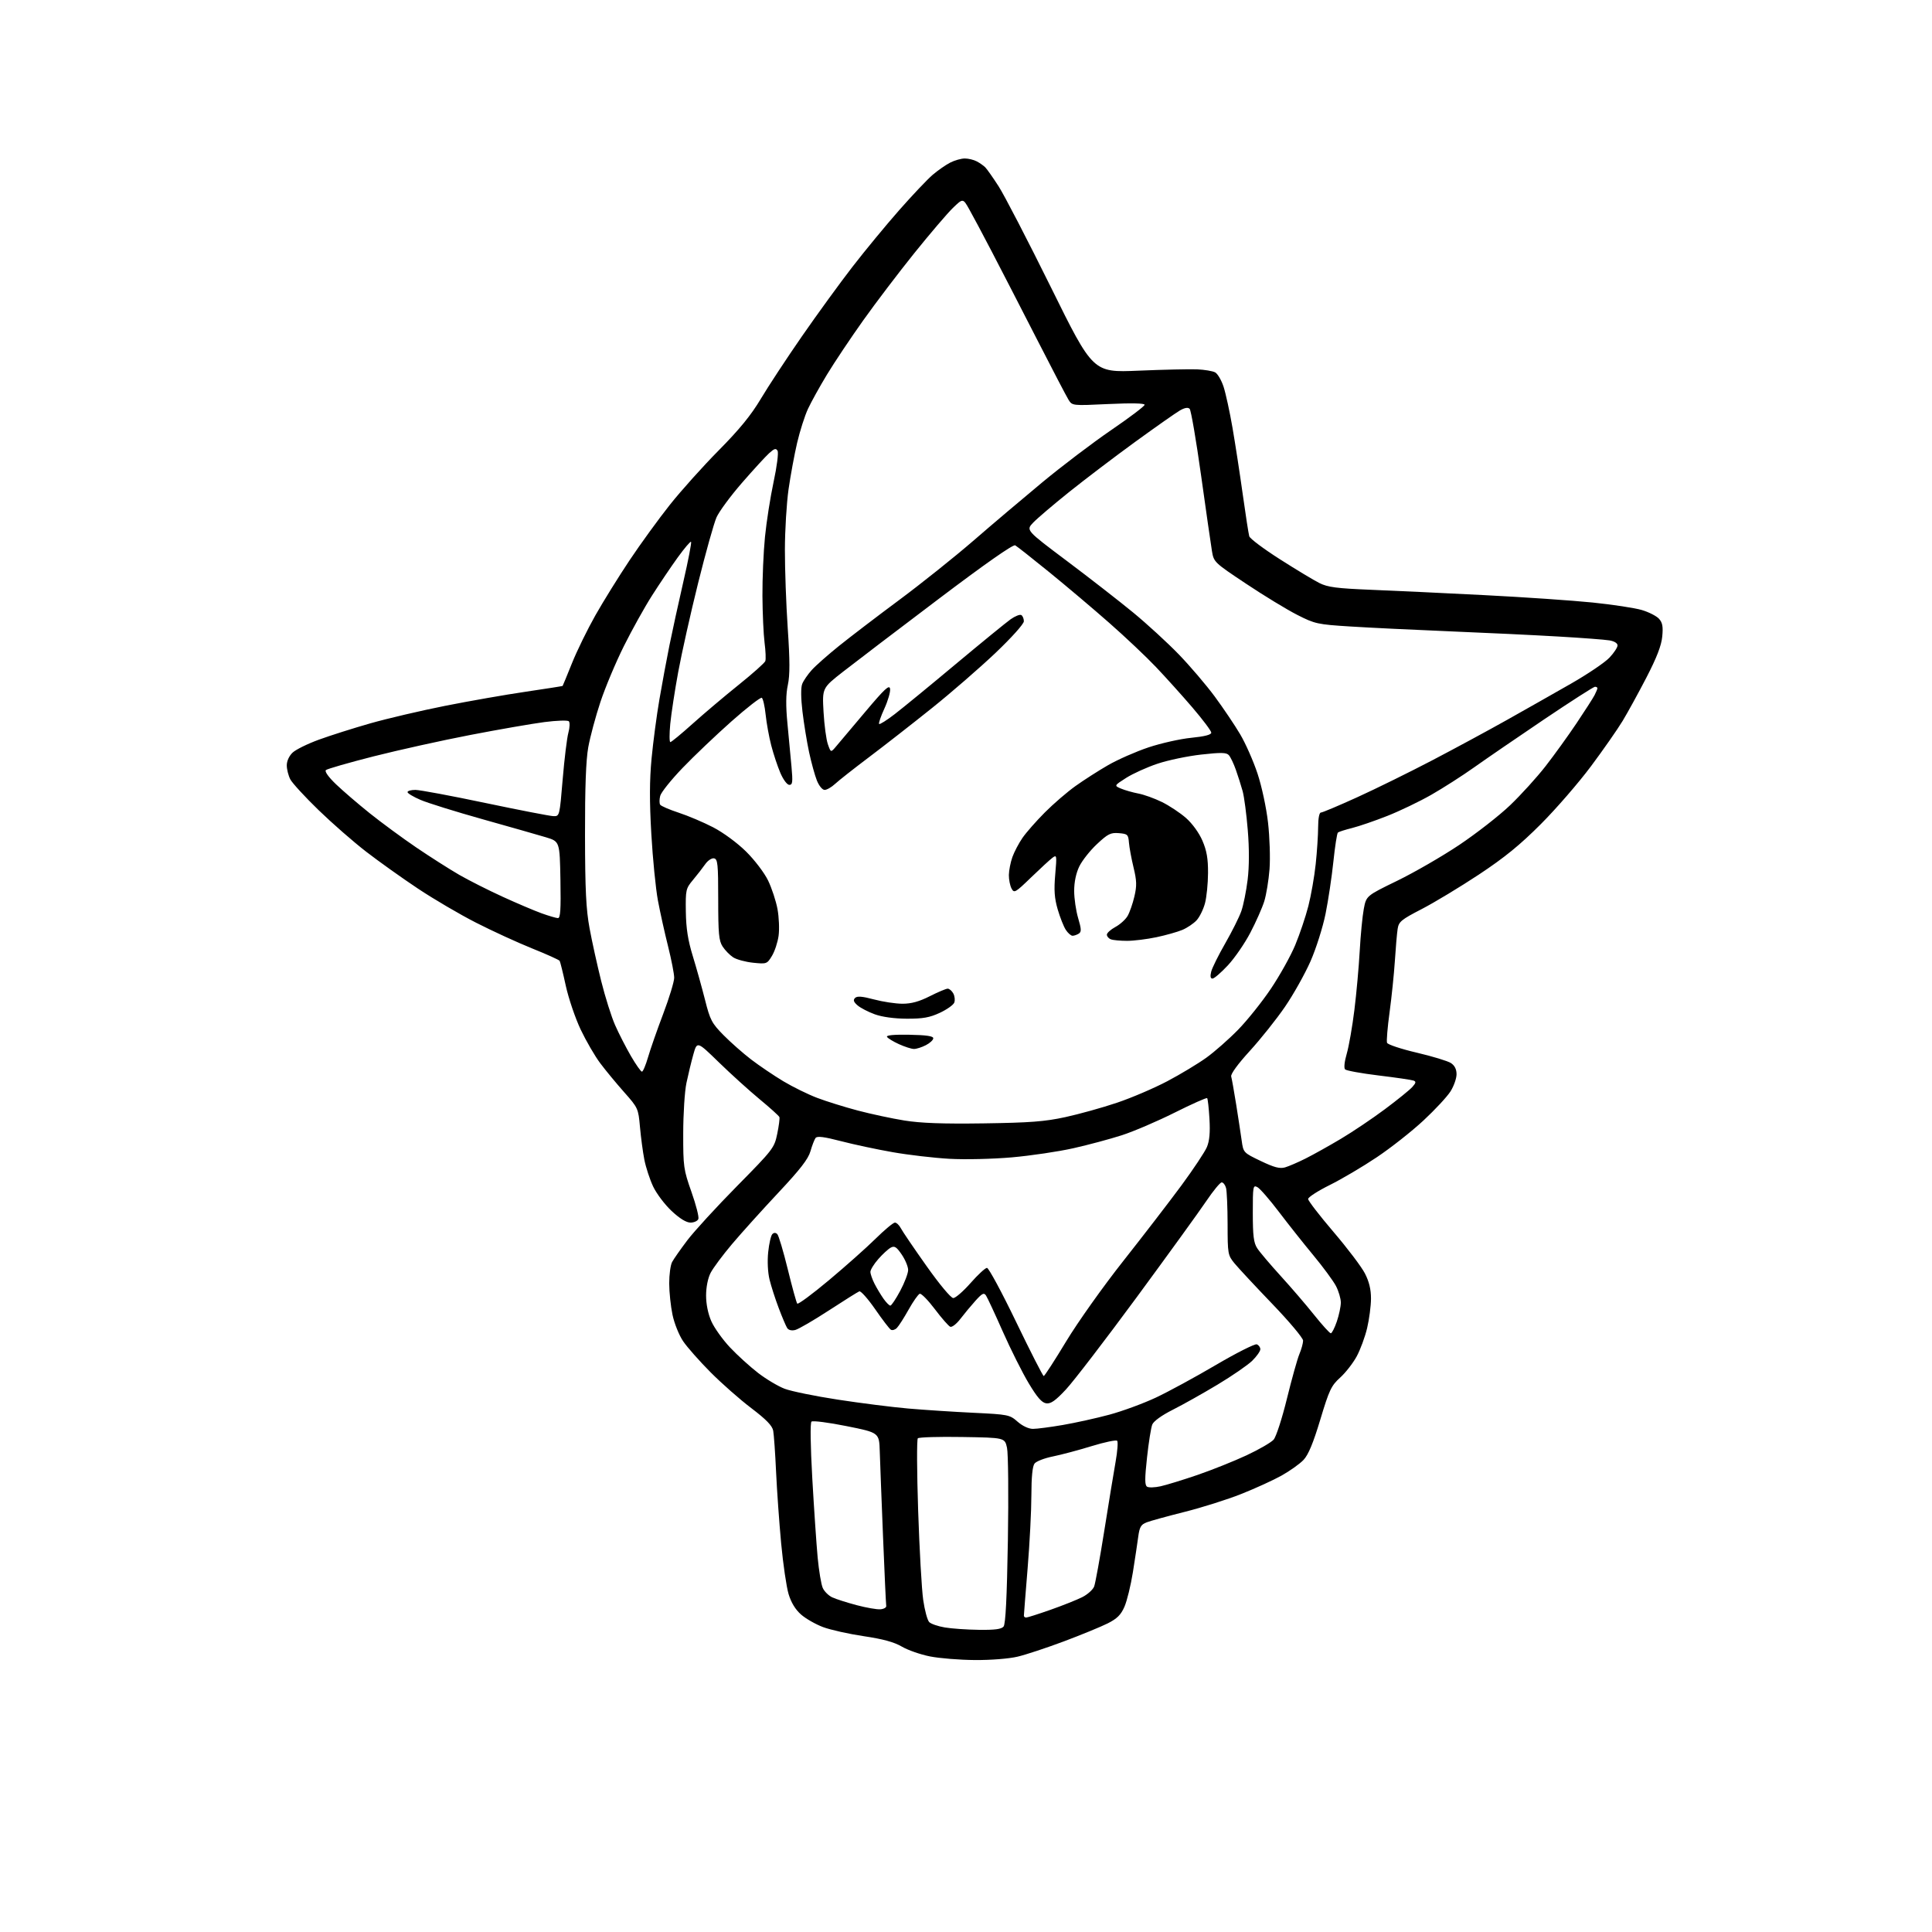 <?xml version="1.0" encoding="UTF-8" standalone="no"?>
<svg 
  version="1.1" 
  xmlns="http://www.w3.org/2000/svg" 
  xmlns:xlink="http://www.w3.org/1999/xlink" 
  xmlns:svg="http://www.w3.org/2000/svg"
  xmlns:rdf="http://www.w3.org/1999/02/22-rdf-syntax-ns#"
  xmlns:cc="http://creativecommons.org/ns#"
  xmlns:dc="http://purl.org/dc/elements/1.1/"
  viewBox="0 0 768 768"
  width="768"
  height="768"
>
<style>svg {background-color: white; }</style>"
<path stroke="none" fill="black" fill-rule="evenodd" d="M387.50,659.89C381.45,659.85 373.43,659.20 369.67,658.45C365.91,657.71 360.89,655.95 358.51,654.56C355.45,652.76 350.99,651.54 343.36,650.41C337.42,649.53 330.14,647.90 327.19,646.80C324.25,645.70 320.30,643.45 318.43,641.80C316.19,639.84 314.49,637.05 313.47,633.66C312.62,630.82 311.29,621.75 310.52,613.50C309.75,605.25 308.84,592.42 308.50,585.00C308.16,577.58 307.64,570.25 307.36,568.73C306.98,566.72 304.59,564.27 298.67,559.77C294.17,556.37 286.90,549.96 282.50,545.54C278.10,541.12 273.18,535.56 271.57,533.18C269.95,530.81 268.05,526.08 267.34,522.68C266.62,519.28 266.03,513.66 266.02,510.18C266.01,506.71 266.53,502.89 267.17,501.68C267.81,500.48 270.55,496.57 273.25,493.00C275.96,489.43 284.83,479.75 292.97,471.50C307.33,456.94 307.80,456.33 308.96,450.73C309.62,447.55 310.00,444.56 309.83,444.07C309.65,443.58 306.12,440.39 302.00,436.99C297.88,433.58 290.58,426.98 285.80,422.33C277.10,413.86 277.10,413.86 275.61,419.18C274.79,422.11 273.56,427.20 272.87,430.50C272.17,433.80 271.60,442.80 271.59,450.50C271.57,463.80 271.74,464.96 274.87,473.82C276.68,478.94 277.92,483.78 277.61,484.57C277.31,485.35 275.90,486.00 274.49,486.00C272.81,486.00 270.20,484.40 266.97,481.38C264.25,478.83 260.95,474.45 259.62,471.63C258.30,468.81 256.73,464.02 256.14,461.00C255.55,457.98 254.77,452.12 254.40,448.00C253.75,440.65 253.62,440.37 248.12,434.17C245.03,430.69 240.75,425.51 238.62,422.67C236.48,419.83 232.98,413.79 230.83,409.27C228.68,404.74 226.02,396.90 224.91,391.85C223.81,386.79 222.71,382.34 222.47,381.95C222.22,381.55 217.29,379.33 211.51,377.01C205.73,374.68 195.71,370.09 189.25,366.79C182.79,363.50 172.38,357.39 166.12,353.22C159.86,349.06 150.64,342.48 145.62,338.61C140.60,334.75 132.07,327.29 126.65,322.04C121.23,316.79 116.17,311.28 115.40,309.80C114.63,308.31 114.00,305.81 114.00,304.22C114.00,302.51 114.94,300.47 116.32,299.17C117.59,297.97 122.30,295.65 126.79,294.02C131.27,292.38 140.46,289.47 147.22,287.54C153.97,285.62 167.38,282.48 177.00,280.57C186.62,278.66 201.03,276.14 209.00,274.97C216.97,273.79 223.57,272.76 223.65,272.67C223.74,272.57 225.42,268.49 227.39,263.58C229.36,258.68 233.55,250.13 236.69,244.58C239.83,239.04 245.95,229.18 250.30,222.67C254.65,216.16 261.84,206.26 266.28,200.67C270.72,195.08 279.47,185.32 285.73,179.00C293.97,170.67 298.58,165.02 302.46,158.50C305.41,153.55 312.77,142.36 318.82,133.63C324.87,124.90 333.90,112.48 338.89,106.03C343.88,99.58 352.24,89.45 357.47,83.51C362.70,77.57 368.67,71.27 370.74,69.50C372.81,67.74 375.94,65.55 377.70,64.65C379.46,63.74 382.08,63.00 383.52,63.00C384.95,63.00 387.11,63.52 388.30,64.16C389.49,64.79 391.00,65.86 391.66,66.52C392.32,67.18 394.71,70.57 396.96,74.06C399.21,77.54 408.58,95.63 417.78,114.25C434.50,148.11 434.50,148.11 452.50,147.35C462.40,146.93 472.91,146.70 475.86,146.82C478.82,146.95 482.04,147.49 483.03,148.02C484.02,148.55 485.53,151.12 486.39,153.74C487.24,156.36 488.84,163.68 489.93,170.00C491.02,176.32 492.86,188.25 494.01,196.50C495.16,204.75 496.33,212.26 496.60,213.18C496.87,214.11 502.36,218.22 508.80,222.32C515.23,226.43 522.30,230.68 524.50,231.78C527.80,233.43 531.40,233.90 545.00,234.45C554.08,234.81 574.33,235.77 590.00,236.57C605.67,237.37 625.05,238.69 633.06,239.51C641.06,240.33 649.88,241.67 652.64,242.49C655.41,243.31 658.48,244.87 659.47,245.96C660.87,247.51 661.15,249.06 660.77,253.03C660.43,256.63 658.58,261.40 654.49,269.31C651.30,275.46 647.04,283.23 645.02,286.57C643.00,289.91 637.35,298.01 632.46,304.57C627.57,311.13 618.61,321.48 612.54,327.56C604.25,335.87 598.11,340.88 587.88,347.65C580.39,352.60 570.17,358.77 565.17,361.36C556.98,365.59 556.03,366.37 555.58,369.28C555.31,371.05 554.81,376.77 554.48,382.00C554.14,387.23 553.19,396.40 552.38,402.38C551.56,408.36 551.11,413.83 551.37,414.53C551.64,415.23 556.95,416.99 563.18,418.45C569.41,419.91 575.51,421.77 576.75,422.57C578.26,423.56 579.00,425.04 579.00,427.04C579.00,428.69 577.92,431.75 576.60,433.84C575.28,435.93 570.45,441.14 565.85,445.41C561.26,449.69 552.92,456.26 547.32,460.01C541.73,463.76 533.29,468.74 528.57,471.08C523.86,473.42 520.00,475.91 520.00,476.62C520.00,477.32 524.54,483.21 530.08,489.70C535.63,496.19 541.25,503.62 542.58,506.22C544.25,509.47 545.00,512.57 544.99,516.22C544.98,519.12 544.29,524.39 543.46,527.91C542.63,531.44 540.75,536.53 539.29,539.22C537.82,541.91 534.86,545.70 532.71,547.64C529.20,550.81 528.38,552.54 524.83,564.34C522.03,573.64 520.08,578.33 518.18,580.33C516.71,581.89 512.80,584.68 509.50,586.53C506.20,588.38 498.97,591.68 493.44,593.87C487.91,596.07 477.79,599.27 470.94,600.99C464.10,602.71 457.28,604.58 455.80,605.16C453.55,606.03 452.99,607.00 452.47,610.85C452.13,613.41 451.17,619.77 450.34,625.00C449.50,630.23 448.00,636.39 446.99,638.69C445.58,641.93 444.07,643.43 440.33,645.32C437.67,646.65 429.88,649.86 423.00,652.44C416.12,655.02 407.80,657.77 404.50,658.55C401.06,659.37 393.81,659.94 387.50,659.89zM389.13,647.88C395.45,647.97 398.07,647.62 398.93,646.59C399.74,645.61 400.26,635.23 400.65,612.34C400.95,594.28 400.79,577.70 400.30,575.50C399.41,571.50 399.41,571.50 382.53,571.23C373.25,571.07 365.29,571.31 364.85,571.75C364.41,572.19 364.47,585.14 364.98,600.52C365.49,615.91 366.39,631.87 366.99,636.00C367.58,640.12 368.65,644.08 369.38,644.81C370.10,645.53 372.90,646.49 375.60,646.94C378.29,647.40 384.38,647.82 389.13,647.88zM407.92,643.00C408.43,643.00 412.81,641.60 417.67,639.89C422.53,638.18 428.21,635.91 430.29,634.85C432.37,633.79 434.47,631.89 434.95,630.64C435.42,629.39 437.24,619.40 438.98,608.43C440.72,597.47 442.75,585.12 443.48,581.00C444.21,576.88 444.49,573.15 444.09,572.73C443.69,572.31 439.12,573.27 433.93,574.86C428.74,576.46 421.80,578.30 418.50,578.97C415.20,579.63 411.94,580.89 411.25,581.78C410.42,582.84 410.00,587.14 409.99,594.44C409.98,600.52 409.31,613.60 408.49,623.50C407.68,633.40 407.01,641.84 407.01,642.25C407.00,642.66 407.41,643.00 407.92,643.00zM350.00,639.72C351.38,639.60 352.41,638.99 352.29,638.37C352.18,637.76 351.60,625.38 351.02,610.87C350.43,596.37 349.85,581.12 349.72,577.00C349.50,569.50 349.50,569.50 336.50,566.90C329.35,565.46 323.09,564.66 322.58,565.11C322.03,565.61 322.16,574.55 322.90,587.72C323.58,599.70 324.54,613.83 325.03,619.13C325.53,624.42 326.44,629.88 327.07,631.26C327.70,632.65 329.41,634.32 330.86,634.99C332.31,635.66 336.65,637.04 340.50,638.07C344.35,639.09 348.62,639.84 350.00,639.72zM461.35,590.82C463.63,590.32 470.23,588.29 476.00,586.32C481.77,584.34 490.55,580.83 495.50,578.52C500.45,576.21 505.30,573.40 506.28,572.29C507.27,571.18 509.64,563.87 511.56,556.04C513.48,548.22 515.71,540.23 516.52,538.29C517.34,536.35 518.00,533.92 518.00,532.91C518.00,531.89 512.47,525.31 505.71,518.28C498.96,511.25 492.21,504.00 490.71,502.17C488.09,498.96 488.00,498.42 487.99,486.67C487.98,479.98 487.70,473.49 487.37,472.25C487.04,471.01 486.26,470.01 485.63,470.02C485.01,470.04 482.25,473.39 479.50,477.47C476.75,481.56 464.30,498.76 451.84,515.70C439.37,532.64 426.72,549.13 423.72,552.34C419.53,556.82 417.71,558.10 415.88,557.84C414.13,557.59 412.29,555.48 408.93,549.87C406.41,545.68 401.79,536.45 398.65,529.37C395.52,522.29 392.51,515.83 391.96,515.00C391.14,513.75 390.43,514.10 387.74,517.09C385.96,519.07 383.26,522.32 381.74,524.31C380.22,526.30 378.42,527.69 377.74,527.41C377.06,527.12 374.30,523.97 371.61,520.40C368.92,516.84 366.22,514.09 365.61,514.29C365.00,514.50 363.01,517.33 361.19,520.58C359.37,523.84 357.27,527.12 356.53,527.87C355.80,528.62 354.71,528.94 354.13,528.58C353.54,528.22 350.73,524.54 347.88,520.41C345.02,516.29 342.19,513.10 341.59,513.33C340.99,513.56 335.55,516.97 329.50,520.91C323.45,524.85 317.44,528.35 316.14,528.68C314.67,529.05 313.46,528.75 312.90,527.89C312.42,527.12 310.91,523.58 309.56,520.00C308.20,516.42 306.56,511.33 305.91,508.68C305.21,505.83 304.99,501.36 305.37,497.73C305.72,494.35 306.46,491.14 307.01,490.59C307.66,489.94 308.34,489.94 308.99,490.59C309.53,491.13 311.40,497.41 313.15,504.54C314.89,511.67 316.59,517.82 316.92,518.21C317.26,518.61 322.92,514.42 329.51,508.90C336.11,503.38 344.44,495.97 348.03,492.43C351.61,488.90 355.09,486.00 355.74,486.00C356.39,486.00 357.46,487.01 358.10,488.25C358.74,489.49 363.33,496.24 368.30,503.25C373.50,510.60 378.01,516.00 378.94,516.00C379.83,516.00 382.93,513.30 385.84,510.00C388.74,506.70 391.67,504.00 392.34,504.00C393.01,504.00 398.23,513.67 403.93,525.50C409.63,537.33 414.57,547.00 414.90,547.00C415.23,546.99 419.24,540.81 423.80,533.25C428.40,525.63 438.56,511.33 446.58,501.19C454.54,491.11 464.92,477.61 469.66,471.19C474.39,464.76 478.93,457.93 479.75,456.01C480.79,453.54 481.10,450.24 480.78,444.76C480.53,440.49 480.12,436.79 479.86,436.53C479.60,436.27 473.79,438.86 466.95,442.28C460.10,445.71 450.68,449.74 446.00,451.26C441.32,452.77 432.65,455.10 426.72,456.43C420.79,457.77 409.77,459.40 402.22,460.07C394.47,460.74 383.65,460.99 377.36,460.64C371.23,460.29 361.11,459.11 354.86,458.01C348.61,456.92 339.35,454.94 334.28,453.62C327.54,451.87 324.83,451.53 324.20,452.36C323.73,452.99 322.82,455.36 322.17,457.63C321.29,460.73 318.07,464.88 309.39,474.13C303.01,480.94 294.75,490.10 291.03,494.50C287.31,498.90 283.46,504.07 282.47,506.00C281.39,508.11 280.68,511.68 280.68,515.00C280.68,518.42 281.47,522.29 282.78,525.25C283.94,527.86 287.28,532.53 290.19,535.62C293.11,538.72 298.13,543.28 301.35,545.76C304.56,548.24 309.32,551.07 311.92,552.06C314.52,553.05 324.04,555.00 333.08,556.38C342.11,557.77 354.68,559.36 361.00,559.91C367.32,560.46 378.97,561.22 386.88,561.60C400.82,562.27 401.37,562.38 404.51,565.15C406.48,566.87 408.90,568.00 410.63,568.00C412.21,568.00 417.55,567.30 422.50,566.45C427.45,565.60 435.75,563.77 440.95,562.37C446.15,560.97 454.47,557.91 459.45,555.58C464.43,553.24 475.18,547.40 483.35,542.59C491.52,537.79 498.84,534.11 499.60,534.40C500.37,534.70 501.00,535.57 501.00,536.35C501.00,537.13 499.54,539.19 497.77,540.93C495.99,542.66 489.78,546.94 483.98,550.42C478.18,553.91 470.17,558.40 466.18,560.41C461.79,562.62 458.58,564.94 458.04,566.28C457.55,567.50 456.61,573.39 455.96,579.37C455.03,587.87 455.04,590.41 455.99,590.99C456.65,591.40 459.07,591.33 461.35,590.82zM529.02,530.00C529.45,530.00 530.53,527.89 531.41,525.32C532.28,522.75 533.00,519.36 533.00,517.78C533.00,516.21 532.13,513.25 531.07,511.21C530.00,509.17 525.96,503.68 522.08,499.00C518.20,494.32 512.03,486.54 508.37,481.71C504.70,476.87 500.87,472.47 499.85,471.92C498.10,470.98 498.00,471.54 498.01,482.21C498.01,491.25 498.36,494.04 499.76,496.19C500.71,497.67 504.91,502.62 509.07,507.19C513.24,511.76 519.25,518.76 522.43,522.75C525.62,526.74 528.58,530.00 529.02,530.00zM353.93,519.00C354.36,519.00 356.13,516.35 357.86,513.11C359.59,509.87 361.00,506.15 361.00,504.84C361.00,503.53 359.86,500.78 358.46,498.72C356.37,495.65 355.59,495.15 354.09,495.95C353.09,496.49 350.86,498.53 349.14,500.50C347.41,502.46 346.00,504.75 346.00,505.58C346.00,506.42 346.74,508.54 347.63,510.30C348.53,512.06 350.14,514.74 351.20,516.25C352.27,517.76 353.49,519.00 353.93,519.00zM510.81,464.06C512.30,463.63 515.99,462.04 519.01,460.52C522.03,459.01 528.33,455.49 533.00,452.71C537.67,449.93 545.55,444.64 550.50,440.94C555.45,437.25 560.35,433.28 561.39,432.13C562.89,430.47 562.99,429.94 561.89,429.54C561.12,429.26 554.90,428.35 548.05,427.52C541.21,426.69 535.20,425.60 534.70,425.10C534.17,424.57 534.43,422.03 535.36,418.84C536.21,415.90 537.58,408.09 538.39,401.49C539.21,394.90 540.16,384.32 540.51,378.00C540.86,371.68 541.59,364.16 542.13,361.30C543.12,356.10 543.12,356.10 555.39,350.13C562.14,346.85 573.24,340.44 580.05,335.89C586.86,331.33 595.97,324.23 600.30,320.09C604.62,315.96 610.97,308.96 614.41,304.54C617.85,300.12 623.38,292.45 626.70,287.50C630.02,282.55 633.25,277.52 633.87,276.32C634.49,275.11 635.00,273.88 635.00,273.57C635.00,273.25 634.56,273.00 634.02,273.00C633.49,273.00 624.38,278.85 613.77,285.99C603.17,293.14 590.67,301.71 586.00,305.03C581.33,308.35 573.67,313.25 569.00,315.92C564.33,318.59 556.45,322.38 551.50,324.33C546.55,326.29 540.25,328.45 537.50,329.14C534.75,329.83 532.20,330.64 531.84,330.95C531.48,331.25 530.67,336.45 530.04,342.50C529.41,348.55 528.01,357.89 526.93,363.25C525.84,368.63 523.16,377.09 520.94,382.14C518.72,387.17 514.16,395.31 510.79,400.23C507.42,405.15 501.13,413.04 496.82,417.76C492.03,423.01 489.15,426.96 489.42,427.92C489.67,428.79 490.55,433.77 491.39,439.00C492.22,444.23 493.21,450.68 493.58,453.35C494.26,458.19 494.27,458.21 501.18,461.52C506.50,464.07 508.72,464.65 510.81,464.06zM391.00,446.56C409.48,446.29 415.29,445.85 423.50,444.07C429.00,442.87 438.23,440.31 444.00,438.36C449.77,436.42 458.77,432.57 464.00,429.81C469.23,427.05 476.20,422.85 479.50,420.48C482.80,418.11 488.50,413.09 492.17,409.33C495.83,405.58 501.71,398.23 505.22,393.00C508.74,387.77 513.08,379.98 514.87,375.68C516.66,371.37 519.01,364.40 520.09,360.18C521.17,355.95 522.49,348.45 523.01,343.50C523.54,338.55 523.97,331.91 523.98,328.75C523.99,325.32 524.43,323.00 525.08,323.00C525.67,323.00 532.18,320.26 539.54,316.91C546.91,313.56 560.26,306.98 569.22,302.30C578.17,297.62 591.58,290.38 599.00,286.21C606.42,282.04 617.90,275.54 624.50,271.76C631.10,267.99 637.96,263.35 639.75,261.46C641.54,259.58 643.00,257.37 643.00,256.56C643.00,255.68 641.70,254.88 639.75,254.56C637.96,254.26 628.85,253.57 619.50,253.03C610.15,252.48 590.80,251.55 576.50,250.97C562.20,250.38 544.33,249.52 536.78,249.04C523.71,248.22 522.72,248.00 515.69,244.43C511.63,242.37 502.50,236.82 495.41,232.09C482.65,223.60 482.49,223.45 481.76,219.00C481.35,216.53 479.41,203.03 477.45,189.00C475.49,174.97 473.45,163.05 472.90,162.51C472.25,161.85 470.94,162.07 469.04,163.16C467.45,164.07 459.49,169.67 451.33,175.59C443.17,181.52 431.32,190.52 425.00,195.58C418.68,200.65 412.23,206.14 410.67,207.79C407.83,210.78 407.83,210.78 424.17,223.04C433.15,229.78 445.00,239.01 450.50,243.53C456.00,248.06 464.14,255.53 468.59,260.13C473.05,264.74 479.47,272.27 482.88,276.88C486.28,281.49 490.83,288.24 492.98,291.88C495.14,295.52 498.24,302.55 499.88,307.50C501.56,312.56 503.39,321.09 504.06,326.98C504.72,332.74 504.99,341.07 504.66,345.48C504.32,349.89 503.38,355.64 502.57,358.26C501.75,360.88 499.26,366.51 497.03,370.76C494.81,375.02 490.78,380.86 488.09,383.75C485.40,386.64 482.65,389.00 481.99,389.00C481.17,389.00 481.01,388.11 481.47,386.25C481.85,384.74 484.36,379.68 487.05,375.00C489.73,370.32 492.62,364.56 493.45,362.18C494.28,359.80 495.41,354.18 495.96,349.68C496.60,344.41 496.62,337.41 496.01,330.00C495.50,323.68 494.58,316.70 493.97,314.50C493.36,312.30 492.15,308.48 491.27,306.00C490.40,303.52 489.14,300.91 488.48,300.18C487.52,299.11 485.41,299.07 477.51,299.95C472.14,300.55 464.31,302.18 460.12,303.59C455.93,304.99 450.33,307.53 447.67,309.22C442.84,312.31 442.84,312.31 445.67,313.50C447.23,314.15 450.30,315.02 452.50,315.44C454.70,315.85 458.91,317.36 461.85,318.80C464.79,320.24 469.11,323.11 471.46,325.17C473.97,327.38 476.65,331.08 477.98,334.18C479.69,338.14 480.24,341.31 480.21,347.03C480.19,351.21 479.65,356.62 479.00,359.06C478.35,361.50 476.85,364.55 475.66,365.84C474.47,367.12 471.93,368.84 470.00,369.65C468.07,370.46 463.43,371.77 459.68,372.56C455.94,373.35 450.69,374.00 448.02,374.00C445.35,374.00 442.45,373.73 441.58,373.39C440.71,373.06 440.00,372.23 440.00,371.55C440.00,370.87 441.52,369.50 443.38,368.49C445.24,367.49 447.43,365.51 448.25,364.09C449.07,362.66 450.28,359.19 450.94,356.36C451.94,352.11 451.88,350.11 450.61,344.86C449.76,341.36 448.94,336.93 448.78,335.00C448.52,331.74 448.24,331.48 444.77,331.19C441.51,330.92 440.41,331.47 436.06,335.54C433.32,338.10 430.17,342.09 429.04,344.41C427.74,347.09 427.00,350.64 427.00,354.13C427.00,357.16 427.71,362.03 428.58,364.96C429.88,369.35 429.93,370.43 428.83,371.13C428.10,371.59 426.99,371.98 426.37,371.98C425.74,371.99 424.53,370.94 423.68,369.64C422.83,368.34 421.38,364.67 420.45,361.49C419.15,357.01 418.93,353.86 419.47,347.65C420.14,339.96 420.09,339.67 418.34,341.00C417.33,341.76 413.51,345.27 409.85,348.81C403.57,354.89 403.14,355.13 402.10,353.19C401.50,352.06 401.02,349.64 401.04,347.82C401.07,345.99 401.70,342.79 402.44,340.70C403.19,338.61 405.01,335.15 406.48,333.03C407.96,330.90 411.94,326.37 415.33,322.97C418.72,319.56 424.20,314.84 427.50,312.48C430.80,310.12 436.65,306.37 440.50,304.15C444.35,301.94 451.56,298.76 456.53,297.10C461.50,295.44 469.15,293.72 473.53,293.29C478.85,292.76 481.50,292.08 481.50,291.24C481.50,290.55 478.12,286.05 474.00,281.24C469.88,276.43 463.35,269.19 459.50,265.14C455.65,261.08 447.32,253.21 440.98,247.64C434.65,242.06 423.92,233.00 417.16,227.50C410.39,222.00 404.27,217.17 403.56,216.78C402.74,216.32 391.57,224.14 372.87,238.28C356.69,250.50 339.72,263.43 335.15,267.00C326.84,273.50 326.84,273.50 327.37,283.00C327.67,288.23 328.44,294.01 329.09,295.85C330.27,299.20 330.27,299.20 332.38,296.69C333.55,295.30 338.77,289.10 344.00,282.91C351.75,273.71 353.56,272.04 353.82,273.83C354.00,275.03 352.98,278.55 351.56,281.66C350.13,284.76 349.19,287.52 349.46,287.79C349.73,288.06 352.52,286.31 355.65,283.89C358.79,281.48 369.72,272.52 379.93,263.98C390.14,255.45 399.96,247.44 401.74,246.17C403.53,244.91 405.44,244.15 405.99,244.50C406.55,244.84 407.00,245.95 407.00,246.96C407.00,248.02 402.16,253.42 395.75,259.52C389.56,265.40 378.20,275.27 370.50,281.44C362.80,287.61 351.55,296.39 345.50,300.95C339.45,305.51 333.35,310.31 331.95,311.62C330.54,312.93 328.68,314.00 327.80,314.00C326.90,314.00 325.57,312.38 324.72,310.25C323.90,308.19 322.51,303.12 321.62,299.00C320.74,294.88 319.56,287.61 318.99,282.85C318.35,277.44 318.32,273.33 318.90,271.85C319.41,270.56 321.11,268.09 322.67,266.36C324.22,264.63 329.10,260.32 333.50,256.78C337.90,253.24 348.70,244.99 357.50,238.46C366.30,231.92 379.49,221.38 386.82,215.04C394.14,208.69 406.52,198.21 414.32,191.74C422.12,185.28 434.46,175.92 441.75,170.94C449.04,165.96 455.00,161.45 455.00,160.91C455.00,160.29 449.78,160.18 440.62,160.61C426.24,161.29 426.24,161.29 424.75,158.90C423.93,157.58 418.20,146.60 412.01,134.50C405.82,122.40 397.83,106.88 394.24,100.00C390.66,93.12 386.62,85.54 385.26,83.15C382.80,78.79 382.80,78.79 378.80,82.65C376.61,84.77 369.72,92.84 363.49,100.58C357.26,108.32 348.08,120.41 343.08,127.44C338.09,134.46 331.65,144.10 328.77,148.85C325.88,153.61 322.48,159.75 321.20,162.49C319.92,165.23 317.98,171.31 316.88,175.99C315.79,180.67 314.25,189.00 313.46,194.50C312.68,200.00 312.02,210.80 312.01,218.50C311.99,226.20 312.50,240.28 313.14,249.78C314.01,262.63 314.02,268.40 313.18,272.28C312.39,275.93 312.34,280.50 313.01,287.50C313.53,293.00 314.26,300.76 314.63,304.75C315.19,310.87 315.06,312.00 313.77,312.00C312.90,312.00 311.37,309.95 310.21,307.25C309.09,304.64 307.46,299.72 306.58,296.33C305.70,292.93 304.70,287.41 304.35,284.05C304.00,280.69 303.31,277.69 302.83,277.39C302.34,277.09 296.89,281.33 290.72,286.80C284.55,292.28 275.80,300.61 271.28,305.32C266.76,310.03 262.78,315.01 262.44,316.38C262.09,317.76 262.08,319.33 262.42,319.87C262.75,320.40 266.05,321.83 269.76,323.05C273.47,324.26 279.65,326.88 283.49,328.87C287.50,330.95 293.09,335.06 296.57,338.50C299.98,341.87 303.82,346.92 305.32,350.00C306.78,353.02 308.47,358.15 309.07,361.38C309.66,364.62 309.86,369.39 309.50,371.99C309.14,374.59 307.96,378.19 306.86,379.99C304.91,383.20 304.75,383.25 299.36,382.70C296.33,382.38 292.76,381.42 291.44,380.55C290.11,379.68 288.23,377.76 287.26,376.27C285.76,373.97 285.50,371.17 285.50,357.55C285.50,343.42 285.30,341.49 283.84,341.21C282.92,341.03 281.36,342.07 280.34,343.53C279.33,344.98 277.15,347.78 275.50,349.76C272.62,353.21 272.51,353.72 272.63,362.43C272.73,369.08 273.47,373.77 275.38,380.00C276.82,384.68 279.00,392.50 280.24,397.38C282.27,405.47 282.93,406.73 287.59,411.46C290.40,414.31 295.35,418.68 298.60,421.17C301.84,423.65 307.59,427.53 311.36,429.80C315.14,432.06 321.21,435.05 324.86,436.43C328.51,437.81 335.77,440.08 341.00,441.46C346.23,442.84 354.55,444.62 359.50,445.42C366.00,446.47 374.75,446.79 391.00,446.56zM255.18,426.00C255.60,426.00 256.69,423.41 257.61,420.25C258.53,417.09 261.24,409.32 263.64,403.00C266.03,396.68 268.00,390.23 268.00,388.68C268.00,387.13 266.90,381.51 265.57,376.18C264.23,370.86 262.42,362.68 261.54,358.00C260.66,353.32 259.48,341.40 258.91,331.50C258.16,318.47 258.19,310.18 259.01,301.50C259.64,294.90 261.04,284.32 262.13,278.00C263.21,271.68 265.01,262.00 266.12,256.50C267.23,251.00 269.73,239.60 271.66,231.17C273.60,222.75 274.97,215.64 274.71,215.37C274.45,215.11 272.03,217.96 269.33,221.70C266.64,225.44 262.05,232.24 259.14,236.82C256.22,241.39 251.22,250.39 248.01,256.82C244.80,263.24 240.61,273.23 238.69,279.00C236.77,284.77 234.60,292.88 233.85,297.00C232.92,302.17 232.52,313.04 232.55,332.00C232.59,353.78 232.97,361.48 234.36,369.00C235.32,374.23 237.41,383.68 238.99,390.00C240.57,396.32 243.05,404.20 244.51,407.50C245.96,410.80 248.79,416.31 250.78,419.75C252.78,423.19 254.76,426.00 255.18,426.00zM363.30,416.98C362.31,416.97 359.64,416.11 357.37,415.08C355.10,414.05 352.96,412.75 352.61,412.19C352.20,411.51 355.22,411.22 361.49,411.33C368.22,411.45 370.99,411.86 370.99,412.72C371.00,413.40 369.67,414.64 368.05,415.47C366.43,416.31 364.29,416.99 363.30,416.98zM360.50,404.95C355.55,404.93 350.70,404.27 347.76,403.21C345.16,402.27 342.07,400.67 340.90,399.66C339.33,398.31 339.07,397.53 339.89,396.71C340.72,395.88 342.69,396.03 347.42,397.29C350.95,398.23 356.05,399.00 358.77,399.00C362.28,399.00 365.43,398.13 369.61,396.01C372.85,394.37 376.05,393.02 376.71,393.01C377.38,393.01 378.39,393.87 378.96,394.93C379.53,395.99 379.70,397.62 379.34,398.54C378.99,399.47 376.40,401.30 373.60,402.61C369.54,404.50 366.87,404.97 360.50,404.95zM221.78,364.96C222.77,364.99 222.99,361.61 222.78,349.75C222.50,334.50 222.50,334.50 217.00,332.83C213.97,331.92 202.68,328.70 191.91,325.68C181.14,322.66 170.00,319.19 167.16,317.97C164.32,316.75 162.00,315.36 162.00,314.88C162.00,314.39 163.41,314.00 165.13,314.00C166.86,314.00 179.35,316.33 192.88,319.18C206.42,322.02 218.61,324.39 219.97,324.43C222.44,324.50 222.45,324.47 223.68,309.73C224.36,301.60 225.38,293.29 225.94,291.26C226.50,289.22 226.58,287.18 226.12,286.72C225.66,286.26 221.29,286.41 216.39,287.04C211.50,287.68 198.28,289.97 187.00,292.15C175.72,294.32 158.40,298.16 148.50,300.67C138.60,303.19 130.07,305.64 129.55,306.12C128.98,306.65 130.56,308.87 133.56,311.75C136.28,314.36 142.33,319.56 147.00,323.30C151.68,327.04 160.00,333.16 165.50,336.90C171.00,340.63 178.65,345.50 182.50,347.73C186.35,349.95 194.15,353.89 199.83,356.48C205.51,359.08 212.48,362.04 215.33,363.07C218.17,364.09 221.07,364.94 221.78,364.96zM266.47,295.00C266.88,295.00 270.87,291.71 275.35,287.68C279.83,283.66 288.05,276.71 293.62,272.24C299.19,267.77 303.96,263.52 304.22,262.80C304.49,262.09 304.36,258.80 303.93,255.50C303.51,252.20 303.13,243.84 303.08,236.92C303.04,230.01 303.49,219.43 304.09,213.42C304.68,207.42 306.23,197.57 307.52,191.55C308.82,185.53 309.53,179.98 309.10,179.21C308.47,178.09 307.81,178.28 305.74,180.16C304.32,181.45 299.45,186.76 294.93,191.96C290.40,197.17 285.85,203.34 284.82,205.67C283.79,208.01 280.50,219.76 277.51,231.78C274.52,243.81 270.97,259.69 269.61,267.07C268.25,274.46 266.83,283.76 266.44,287.75C266.06,291.74 266.07,295.00 266.47,295.00z" />

</svg>